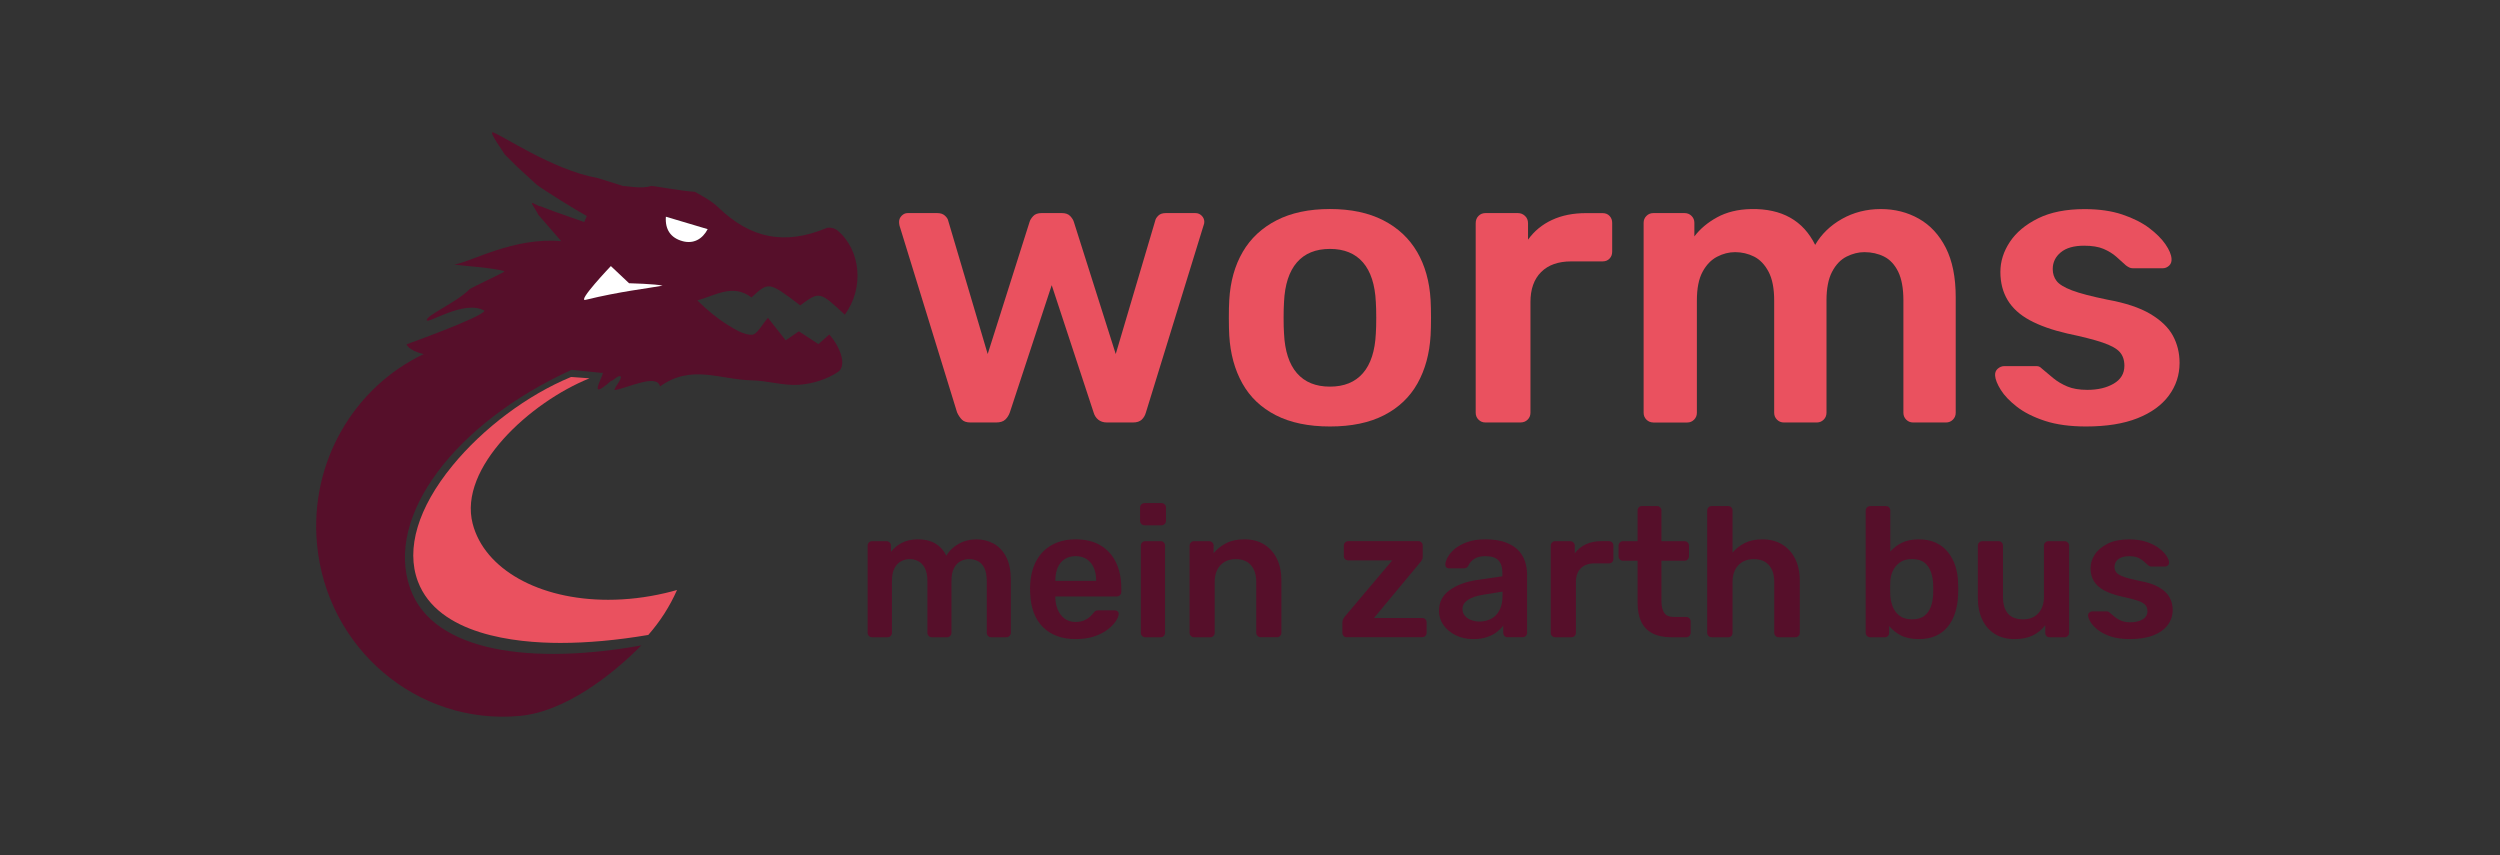<?xml version="1.0" encoding="utf-8"?>
<!-- Generator: Adobe Illustrator 28.3.0, SVG Export Plug-In . SVG Version: 6.00 Build 0)  -->
<svg version="1.1" id="Ebene_1" xmlns="http://www.w3.org/2000/svg" xmlns:xlink="http://www.w3.org/1999/xlink" x="0px" y="0px"
	 viewBox="0 0 841.89 287.92" style="enable-background:new 0 0 841.89 287.92;" xml:space="preserve">
<rect x="0" y="0" width="841.89" height="287.92" fill="#333333" stroke="none"/>
<style type="text/css">
	.st0{fill:#FFFFFF;}
	.st1{fill:#560F2A;}
	.st2{fill:#EA515F;}
	.st3{fill:none;}
	.st4{fill:#3087C0;stroke:#1D71B8;stroke-width:1.049;stroke-miterlimit:10;}
	.st5{fill:#706F6F;}
</style>
<g>
	<path class="st1" d="M253.07,100.16c5.81-5.35,5.81-5.35,16.42,2.68c6.49-4.78,6.49-4.78,15.01,3.13
		c6.54-8.88,5.48-21.71-2.49-28.38c-0.88-0.74-2.74-1.19-3.74-0.77c-14.01,5.82-25.49,3.53-36.4-7c-2.19-2.11-5.14-3.71-7.89-5.23
		c-4.23-0.2-14-2.06-14.77-1.97c-2.88,1.14-9.08-0.13-9.29,0.04c-2.9-0.93-5.86-1.81-8.76-2.74c-14.94-2.57-33.01-15.03-35.26-15.36
		c-1.31-0.19,3.56,6.5,4.1,7.49c1.36,1.35,2.73,2.7,4.09,4.05c1.26,1.16,2.53,2.33,3.79,3.49c0.01,0.01,0.01,0.01,0.02,0.02
		c0.96,0.87,1.91,1.75,2.87,2.62c2.45,1.84,13.68,8.85,16.85,10.52c-0.29,0.67-0.58,1.35-0.88,2.02c-3.39-1.19-6.78-2.38-10.16-3.57
		c-1.54-0.59-3.09-1.17-4.63-1.76c-0.4,0.19-2.46-1.27-2.87-1.08c0.14,0.73,1.94,3.11,2.08,3.83c2.27,2.61,4.54,5.23,7.84,9.03
		c-16.01-1.46-30.5,7.07-35.93,7.84c-0.55,0.2,15.27,1.25,16.83,2.38c-0.9,0.64-10.81,5.27-11.71,5.91
		c-4.69,4.69-14.63,8.8-14.47,10.47c0.14,1.51,12.77-7.13,19.45-3.16c-0.94,2.22-26.25,11.28-26.25,11.28s0.4,1.99,5.74,3.31
		c-23.34,11.1-38.45,36.28-35.91,63.95c3.24,35.22,33.85,61.13,68.37,57.88c15.1-1.42,30.89-13.63,40.86-23.74
		c-36.2,6.54-70.11,2.62-77.85-19.2c-8.65-24.36,15.23-55.77,54.35-73.59l10.11,1.02c2.24-1.34-6.2,11.09,3.32,2.56
		c0.07,0.6,2.41-2.08,3.1-1.33c0.68,0.75-2.95,4.71-1.88,4.54c4.37-0.69,14.06-5.65,15.14-1.21c10.6-7.6,20.26-2.25,30.83-2.05
		c5.35,0.1,10.74,1.87,16.01,1.5c4.49-0.32,9.39-1.83,13.09-4.32c2.94-1.98,1.09-8.01-2.94-12.62l-3.64,3.25l-6.6-4.32
		c-1.47,1.01-2.9,1.99-4.43,3.04c-2.13-2.7-4.09-5.18-5.98-7.58c-2,2.25-3.63,5.63-5.38,5.7c-2.71,0.1-5.69-1.77-8.21-3.34
		c-3.62-2.26-6.92-5.01-10.19-8.22C241.06,99.45,246.77,95.44,253.07,100.16z M229.97,81.24c-4.15-1.09-6.04-3.99-5.73-8.26
		c4.64,1.38,9.38,2.79,14.07,4.19C236.52,80.61,233.47,82.16,229.97,81.24z"/>
	<path class="st0" d="M229.97,81.24c3.51,0.92,6.55-0.63,8.34-4.07c-4.7-1.4-9.44-2.81-14.07-4.19
		C223.93,77.25,225.82,80.15,229.97,81.24z"/>
</g>
<g>
	<path class="st2" d="M326.78,142.27c-1.27,0-2.22-0.32-2.85-0.95c-0.63-0.63-1.18-1.45-1.63-2.44l-19.39-62.92
		c-0.09-0.45-0.14-0.86-0.14-1.22c0-0.81,0.29-1.51,0.88-2.1c0.59-0.59,1.24-0.88,1.97-0.88h10.03c1.09,0,1.94,0.29,2.58,0.88
		c0.63,0.59,0.99,1.15,1.09,1.7l13.29,44.88l14.1-44.48c0.18-0.63,0.59-1.29,1.22-1.97c0.63-0.68,1.58-1.02,2.85-1.02h6.78
		c1.27,0,2.21,0.34,2.85,1.02c0.63,0.68,1.04,1.34,1.22,1.97l14.1,44.48l13.29-44.88c0.09-0.54,0.43-1.11,1.02-1.7
		c0.59-0.59,1.42-0.88,2.51-0.88h10.03c0.81,0,1.51,0.29,2.1,0.88c0.59,0.59,0.88,1.29,0.88,2.1c0,0.36-0.09,0.77-0.27,1.22
		l-19.39,62.92c-0.27,1-0.75,1.81-1.42,2.44c-0.68,0.63-1.65,0.95-2.92,0.95h-8.81c-1.18,0-2.15-0.32-2.92-0.95
		c-0.77-0.63-1.29-1.45-1.56-2.44l-14.1-42.85l-14.1,42.85c-0.36,1-0.88,1.81-1.56,2.44c-0.68,0.63-1.7,0.95-3.05,0.95H326.78z"/>
	<path class="st2" d="M447.86,143.62c-7.23,0-13.31-1.27-18.24-3.8c-4.93-2.53-8.68-6.1-11.25-10.71
		c-2.58-4.61-4.05-9.99-4.41-16.14c-0.09-1.63-0.14-3.61-0.14-5.97c0-2.35,0.04-4.34,0.14-5.97c0.36-6.24,1.88-11.64,4.54-16.2
		c2.66-4.56,6.46-8.11,11.39-10.64c4.93-2.53,10.92-3.8,17.97-3.8c7.05,0,13.04,1.27,17.97,3.8c4.93,2.53,8.72,6.08,11.39,10.64
		c2.66,4.56,4.18,9.97,4.54,16.2c0.09,1.63,0.14,3.62,0.14,5.97c0,2.35-0.05,4.34-0.14,5.97c-0.36,6.15-1.83,11.53-4.41,16.14
		c-2.58,4.61-6.33,8.18-11.25,10.71C461.17,142.36,455.1,143.62,447.86,143.62z M447.86,130.2c4.79,0,8.5-1.51,11.12-4.54
		c2.62-3.03,4.07-7.48,4.34-13.36c0.09-1.36,0.14-3.12,0.14-5.29c0-2.17-0.05-3.93-0.14-5.29c-0.27-5.87-1.72-10.33-4.34-13.36
		c-2.62-3.03-6.33-4.54-11.12-4.54c-4.79,0-8.5,1.52-11.12,4.54c-2.62,3.03-4.07,7.48-4.34,13.36c-0.09,1.36-0.14,3.12-0.14,5.29
		c0,2.17,0.04,3.93,0.14,5.29c0.27,5.88,1.72,10.33,4.34,13.36C439.37,128.69,443.07,130.2,447.86,130.2z"/>
	<path class="st2" d="M500.2,142.27c-0.9,0-1.67-0.32-2.3-0.95c-0.63-0.63-0.95-1.4-0.95-2.31V75.15c0-0.99,0.32-1.81,0.95-2.44
		c0.63-0.63,1.4-0.95,2.3-0.95h10.98c0.9,0,1.7,0.32,2.37,0.95c0.68,0.63,1.02,1.45,1.02,2.44v5.56c2.08-2.89,4.77-5.11,8.07-6.64
		c3.3-1.54,7.12-2.3,11.46-2.3h5.56c0.99,0,1.78,0.32,2.37,0.95c0.59,0.63,0.88,1.4,0.88,2.3v9.76c0,0.91-0.29,1.67-0.88,2.3
		c-0.59,0.63-1.38,0.95-2.37,0.95h-10.58c-4.34,0-7.71,1.2-10.1,3.59c-2.4,2.4-3.59,5.76-3.59,10.1v37.29
		c0,0.91-0.32,1.67-0.95,2.31c-0.63,0.63-1.45,0.95-2.44,0.95H500.2z"/>
	<path class="st2" d="M556.75,142.27c-0.9,0-1.67-0.32-2.3-0.95c-0.63-0.63-0.95-1.4-0.95-2.31v-64c0-0.9,0.32-1.67,0.95-2.3
		c0.63-0.63,1.4-0.95,2.3-0.95h10.58c0.9,0,1.67,0.32,2.31,0.95c0.63,0.63,0.95,1.4,0.95,2.3v4.61c1.9-2.53,4.45-4.68,7.66-6.44
		c3.21-1.76,7.03-2.69,11.46-2.78c10.31-0.18,17.49,3.84,21.56,12.07c2.08-3.61,5.09-6.53,9.02-8.75c3.93-2.21,8.29-3.32,13.09-3.32
		c4.7,0,8.97,1.08,12.81,3.25c3.84,2.17,6.87,5.45,9.09,9.83c2.21,4.38,3.32,9.92,3.32,16.61v38.92c0,0.91-0.32,1.67-0.95,2.31
		c-0.63,0.63-1.4,0.95-2.3,0.95h-11.12c-0.9,0-1.67-0.32-2.3-0.95c-0.63-0.63-0.95-1.4-0.95-2.31v-37.83c0-4.07-0.59-7.3-1.76-9.69
		c-1.18-2.39-2.76-4.09-4.75-5.09c-1.99-0.99-4.2-1.49-6.64-1.49c-1.99,0-3.98,0.5-5.97,1.49c-1.99,1-3.62,2.69-4.88,5.09
		c-1.27,2.4-1.9,5.63-1.9,9.69v37.83c0,0.91-0.32,1.67-0.95,2.31c-0.63,0.63-1.4,0.95-2.3,0.95h-11.12c-0.9,0-1.67-0.32-2.3-0.95
		c-0.63-0.63-0.95-1.4-0.95-2.31v-37.83c0-4.07-0.63-7.3-1.9-9.69c-1.27-2.39-2.89-4.09-4.88-5.09c-1.99-0.99-4.12-1.49-6.37-1.49
		c-2.08,0-4.12,0.52-6.1,1.56c-1.99,1.04-3.62,2.74-4.88,5.09c-1.27,2.35-1.9,5.56-1.9,9.63v37.83c0,0.91-0.32,1.67-0.95,2.31
		c-0.63,0.63-1.4,0.95-2.3,0.95H556.75z"/>
	<path class="st2" d="M702.51,143.62c-5.42,0-10.06-0.63-13.9-1.9c-3.84-1.26-6.98-2.85-9.42-4.75c-2.44-1.9-4.25-3.8-5.42-5.69
		c-1.18-1.9-1.81-3.48-1.9-4.74c-0.09-0.99,0.2-1.78,0.88-2.37c0.68-0.59,1.42-0.88,2.24-0.88h10.71c0.36,0,0.68,0.05,0.95,0.14
		c0.27,0.09,0.63,0.36,1.09,0.81c1.17,1,2.42,2.03,3.73,3.12c1.31,1.08,2.87,2.01,4.68,2.78c1.81,0.77,4.07,1.15,6.78,1.15
		c3.53,0,6.49-0.7,8.88-2.1c2.39-1.4,3.59-3.41,3.59-6.03c0-1.9-0.52-3.43-1.56-4.61c-1.04-1.17-2.96-2.24-5.76-3.19
		c-2.8-0.95-6.78-1.97-11.93-3.05c-5.06-1.17-9.27-2.66-12.61-4.47c-3.35-1.81-5.83-4.07-7.46-6.78c-1.63-2.71-2.44-5.87-2.44-9.49
		c0-3.53,1.06-6.89,3.19-10.1c2.12-3.21,5.29-5.85,9.49-7.93c4.2-2.08,9.42-3.12,15.66-3.12c4.88,0,9.13,0.61,12.75,1.83
		c3.61,1.22,6.62,2.73,9.02,4.54c2.39,1.81,4.22,3.64,5.49,5.49c1.27,1.85,1.94,3.46,2.03,4.81c0.09,1-0.18,1.79-0.81,2.37
		c-0.63,0.59-1.36,0.88-2.17,0.88h-10.04c-0.45,0-0.86-0.09-1.22-0.27c-0.36-0.18-0.73-0.41-1.09-0.68c-1-0.9-2.08-1.88-3.25-2.92
		c-1.18-1.04-2.6-1.92-4.27-2.64c-1.67-0.72-3.86-1.09-6.58-1.09c-3.44,0-6.06,0.75-7.86,2.24c-1.81,1.49-2.71,3.37-2.71,5.63
		c0,1.54,0.43,2.87,1.29,4c0.86,1.13,2.6,2.19,5.22,3.19c2.62,0.99,6.6,2.03,11.93,3.12c6.05,1.09,10.87,2.69,14.44,4.81
		c3.57,2.13,6.1,4.57,7.59,7.32c1.49,2.76,2.24,5.81,2.24,9.15c0,4.07-1.2,7.73-3.59,10.98c-2.4,3.25-5.92,5.81-10.58,7.66
		C715.15,142.69,709.38,143.62,702.51,143.62z"/>
</g>
<path class="st2" d="M188.7,216.51c-15.02,0-41.23-2.7-47.99-20.75c-4.09-10.94,0.04-24.76,11.63-38.92
	c10.38-12.68,25.31-23.84,39.97-29.89l1.23,0.08c1.28,0.09,3.39,0.23,4.98,0.37c-19.94,8.03-44.23,30.11-39.35,48.95
	c3.97,15.33,22.31,25.63,45.62,25.63c0,0,0,0,0,0c6.35,0,12.83-0.76,19.25-2.27c1.3-0.3,2.6-0.64,3.95-1.03
	c-2.4,5.47-5.65,10.55-9.67,15.14C207.83,215.6,197.86,216.51,188.7,216.51C188.71,216.51,188.71,216.51,188.7,216.51z"/>
<path class="st0" d="M205.71,89.6c0,0-11.54,12.11-8.54,11.38c11.77-2.87,20.91-3.85,25.97-4.78c-2.2-0.58-11.3-0.82-11.3-0.82
	L205.71,89.6z"/>
<g>
	<path class="st3" d="M307.12,71.83c-0.9,0-1.67-0.32-2.3-0.95c-0.63-0.63-0.95-1.4-0.95-2.31v-64c0-0.9,0.32-1.67,0.95-2.3
		c0.63-0.63,1.4-0.95,2.3-0.95h10.58c0.9,0,1.67,0.32,2.31,0.95c0.63,0.63,0.95,1.4,0.95,2.3v4.61c1.9-2.53,4.45-4.68,7.66-6.44
		c3.21-1.76,7.03-2.69,11.46-2.78c10.31-0.18,17.49,3.84,21.56,12.07c2.08-3.61,5.09-6.53,9.02-8.75c3.93-2.21,8.29-3.32,13.09-3.32
		c4.7,0,8.97,1.08,12.81,3.25s6.87,5.45,9.09,9.83c2.21,4.38,3.32,9.92,3.32,16.61v38.92c0,0.91-0.32,1.67-0.95,2.31
		c-0.63,0.63-1.4,0.95-2.3,0.95h-11.12c-0.9,0-1.67-0.32-2.3-0.95c-0.63-0.63-0.95-1.4-0.95-2.31V30.74c0-4.07-0.59-7.3-1.76-9.69
		c-1.18-2.39-2.76-4.09-4.75-5.09c-1.99-0.99-4.2-1.49-6.64-1.49c-1.99,0-3.98,0.5-5.97,1.49c-1.99,1-3.62,2.69-4.88,5.09
		c-1.27,2.4-1.9,5.63-1.9,9.69v37.83c0,0.91-0.32,1.67-0.95,2.31c-0.63,0.63-1.4,0.95-2.3,0.95h-11.12c-0.9,0-1.67-0.32-2.3-0.95
		c-0.63-0.63-0.95-1.4-0.95-2.31V30.74c0-4.07-0.63-7.3-1.9-9.69c-1.27-2.39-2.89-4.09-4.88-5.09c-1.99-0.99-4.12-1.49-6.37-1.49
		c-2.08,0-4.12,0.52-6.1,1.56c-1.99,1.04-3.62,2.74-4.88,5.09c-1.27,2.35-1.9,5.56-1.9,9.63v37.83c0,0.91-0.32,1.67-0.95,2.31
		c-0.63,0.63-1.4,0.95-2.3,0.95H307.12z"/>
	<path class="st3" d="M740.81,140.89c-0.9,0-1.67-0.32-2.3-0.95c-0.63-0.63-0.95-1.4-0.95-2.31v-64c0-0.9,0.32-1.67,0.95-2.3
		c0.63-0.63,1.4-0.95,2.3-0.95h10.58c0.9,0,1.67,0.32,2.31,0.95c0.63,0.63,0.95,1.4,0.95,2.3v4.61c1.9-2.53,4.45-4.68,7.66-6.44
		c3.21-1.76,7.03-2.69,11.46-2.78c10.31-0.18,17.49,3.84,21.56,12.07c2.08-3.61,5.09-6.53,9.02-8.75c3.93-2.21,8.29-3.32,13.09-3.32
		c4.7,0,8.97,1.08,12.81,3.25c3.84,2.17,6.87,5.45,9.09,9.83c2.21,4.38,3.32,9.92,3.32,16.61v38.92c0,0.91-0.32,1.67-0.95,2.31
		c-0.63,0.63-1.4,0.95-2.3,0.95h-11.12c-0.9,0-1.67-0.32-2.3-0.95c-0.63-0.63-0.95-1.4-0.95-2.31V99.8c0-4.07-0.59-7.3-1.76-9.69
		c-1.18-2.39-2.76-4.09-4.75-5.09c-1.99-0.99-4.2-1.49-6.64-1.49c-1.99,0-3.98,0.5-5.97,1.49c-1.99,1-3.62,2.69-4.88,5.09
		c-1.27,2.4-1.9,5.63-1.9,9.69v37.83c0,0.91-0.32,1.67-0.95,2.31c-0.63,0.63-1.4,0.95-2.3,0.95h-11.12c-0.9,0-1.67-0.32-2.3-0.95
		c-0.63-0.63-0.95-1.4-0.95-2.31V99.8c0-4.07-0.63-7.3-1.9-9.69c-1.27-2.39-2.89-4.09-4.88-5.09c-1.99-0.99-4.12-1.49-6.37-1.49
		c-2.08,0-4.12,0.52-6.1,1.56c-1.99,1.04-3.62,2.74-4.88,5.09c-1.27,2.35-1.9,5.56-1.9,9.63v37.83c0,0.91-0.32,1.67-0.95,2.31
		c-0.63,0.63-1.4,0.95-2.3,0.95H740.81z"/>
	<path class="st3" d="M257.39,287.29c-0.9,0-1.67-0.32-2.3-0.95c-0.63-0.63-0.95-1.4-0.95-2.31v-64c0-0.9,0.32-1.67,0.95-2.3
		c0.63-0.63,1.4-0.95,2.3-0.95h10.58c0.9,0,1.67,0.32,2.31,0.95c0.63,0.63,0.95,1.4,0.95,2.3v4.61c1.9-2.53,4.45-4.68,7.66-6.44
		c3.21-1.76,7.03-2.69,11.46-2.78c10.31-0.18,17.49,3.84,21.56,12.07c2.08-3.61,5.09-6.53,9.02-8.75c3.93-2.21,8.29-3.32,13.09-3.32
		c4.7,0,8.97,1.08,12.81,3.25c3.84,2.17,6.87,5.45,9.09,9.83c2.21,4.38,3.32,9.92,3.32,16.61v38.92c0,0.91-0.32,1.67-0.95,2.31
		c-0.63,0.63-1.4,0.95-2.3,0.95h-11.12c-0.9,0-1.67-0.32-2.3-0.95c-0.63-0.63-0.95-1.4-0.95-2.31v-37.83c0-4.07-0.59-7.3-1.76-9.69
		c-1.18-2.39-2.76-4.09-4.75-5.09c-1.99-0.99-4.2-1.49-6.64-1.49c-1.99,0-3.98,0.5-5.97,1.49c-1.99,1-3.62,2.69-4.88,5.09
		c-1.27,2.4-1.9,5.63-1.9,9.69v37.83c0,0.91-0.32,1.67-0.95,2.31c-0.63,0.63-1.4,0.95-2.3,0.95h-11.12c-0.9,0-1.67-0.32-2.3-0.95
		c-0.63-0.63-0.95-1.4-0.95-2.31v-37.83c0-4.07-0.63-7.3-1.9-9.69c-1.27-2.39-2.89-4.09-4.88-5.09c-1.99-0.99-4.12-1.49-6.37-1.49
		c-2.08,0-4.12,0.52-6.1,1.56c-1.99,1.04-3.62,2.74-4.88,5.09c-1.27,2.35-1.9,5.56-1.9,9.63v37.83c0,0.91-0.32,1.67-0.95,2.31
		c-0.63,0.63-1.4,0.95-2.3,0.95H257.39z"/>
	<path class="st3" d="M3.25,207.18c-0.9,0-1.67-0.32-2.3-0.95C0.32,205.6,0,204.83,0,203.93v-64c0-0.9,0.32-1.67,0.95-2.3
		c0.63-0.63,1.4-0.95,2.3-0.95h10.58c0.9,0,1.67,0.32,2.31,0.95c0.63,0.63,0.95,1.4,0.95,2.3v4.61c1.9-2.53,4.45-4.68,7.66-6.44
		c3.21-1.76,7.03-2.69,11.46-2.78c10.31-0.18,17.49,3.84,21.56,12.07c2.08-3.61,5.09-6.53,9.02-8.75c3.93-2.21,8.29-3.32,13.09-3.32
		c4.7,0,8.97,1.08,12.81,3.25s6.87,5.45,9.09,9.83c2.21,4.38,3.32,9.92,3.32,16.61v38.92c0,0.91-0.32,1.67-0.95,2.31
		c-0.63,0.63-1.4,0.95-2.3,0.95H90.71c-0.9,0-1.67-0.32-2.3-0.95c-0.63-0.63-0.95-1.4-0.95-2.31V166.1c0-4.07-0.59-7.3-1.76-9.69
		c-1.18-2.39-2.76-4.09-4.75-5.09c-1.99-0.99-4.2-1.49-6.64-1.49c-1.99,0-3.98,0.5-5.97,1.49c-1.99,1-3.62,2.69-4.88,5.09
		c-1.27,2.4-1.9,5.63-1.9,9.69v37.83c0,0.91-0.32,1.67-0.95,2.31c-0.63,0.63-1.4,0.95-2.3,0.95H47.19c-0.9,0-1.67-0.32-2.3-0.95
		c-0.63-0.63-0.95-1.4-0.95-2.31V166.1c0-4.07-0.63-7.3-1.9-9.69c-1.27-2.39-2.89-4.09-4.88-5.09c-1.99-0.99-4.12-1.49-6.37-1.49
		c-2.08,0-4.12,0.52-6.1,1.56c-1.99,1.04-3.62,2.74-4.88,5.09c-1.27,2.35-1.9,5.56-1.9,9.63v37.83c0,0.91-0.32,1.67-0.95,2.31
		c-0.63,0.63-1.4,0.95-2.3,0.95H3.25z"/>
</g>
<g>
	<g>
		<path class="st1" d="M293.68,214.6c-0.42,0-0.77-0.14-1.06-0.44c-0.29-0.29-0.44-0.64-0.44-1.06v-29.36
			c0-0.41,0.15-0.77,0.44-1.06c0.29-0.29,0.64-0.44,1.06-0.44h4.85c0.41,0,0.77,0.15,1.06,0.44c0.29,0.29,0.44,0.64,0.44,1.06v2.11
			c0.87-1.16,2.04-2.15,3.51-2.95c1.47-0.81,3.22-1.23,5.26-1.28c4.73-0.08,8.02,1.76,9.89,5.54c0.95-1.66,2.33-3,4.14-4.01
			c1.8-1.02,3.8-1.52,6-1.52c2.16,0,4.12,0.5,5.88,1.49c1.76,1,3.15,2.5,4.17,4.51c1.02,2.01,1.52,4.55,1.52,7.62v17.85
			c0,0.42-0.15,0.77-0.44,1.06c-0.29,0.29-0.64,0.44-1.06,0.44h-5.1c-0.42,0-0.77-0.14-1.06-0.44c-0.29-0.29-0.44-0.64-0.44-1.06
			v-17.36c0-1.87-0.27-3.35-0.81-4.45c-0.54-1.1-1.27-1.88-2.18-2.33c-0.91-0.46-1.93-0.68-3.05-0.68c-0.91,0-1.83,0.23-2.74,0.68
			c-0.91,0.46-1.66,1.23-2.24,2.33c-0.58,1.1-0.87,2.58-0.87,4.45v17.36c0,0.42-0.15,0.77-0.44,1.06c-0.29,0.29-0.64,0.44-1.06,0.44
			h-5.1c-0.42,0-0.77-0.14-1.06-0.44c-0.29-0.29-0.44-0.64-0.44-1.06v-17.36c0-1.87-0.29-3.35-0.87-4.45
			c-0.58-1.1-1.33-1.88-2.24-2.33c-0.91-0.46-1.89-0.68-2.92-0.68c-0.95,0-1.89,0.24-2.8,0.71c-0.91,0.48-1.66,1.25-2.24,2.33
			c-0.58,1.08-0.87,2.55-0.87,4.42v17.36c0,0.42-0.15,0.77-0.44,1.06c-0.29,0.29-0.64,0.44-1.06,0.44H293.68z"/>
		<path class="st1" d="M362.23,215.22c-4.6,0-8.25-1.33-10.95-3.98c-2.7-2.65-4.15-6.43-4.35-11.32c-0.04-0.41-0.06-0.94-0.06-1.59
			c0-0.64,0.02-1.15,0.06-1.52c0.17-3.15,0.88-5.86,2.15-8.12c1.26-2.26,3.02-4,5.26-5.23c2.24-1.22,4.87-1.83,7.9-1.83
			c3.36,0,6.18,0.69,8.46,2.08c2.28,1.39,4,3.32,5.16,5.79c1.16,2.47,1.74,5.32,1.74,8.55v1.31c0,0.42-0.15,0.77-0.44,1.06
			c-0.29,0.29-0.66,0.44-1.12,0.44h-20.65c0,0.25,0,0.42,0,0.5c0.04,1.45,0.32,2.79,0.84,4.01c0.52,1.22,1.29,2.21,2.3,2.96
			c1.02,0.75,2.23,1.12,3.64,1.12c1.16,0,2.14-0.18,2.92-0.53c0.79-0.35,1.43-0.76,1.93-1.21c0.5-0.46,0.85-0.83,1.06-1.12
			c0.37-0.5,0.67-0.8,0.9-0.9c0.23-0.1,0.57-0.16,1.03-0.16h5.35c0.41,0,0.76,0.12,1.03,0.37c0.27,0.25,0.38,0.56,0.34,0.93
			c-0.04,0.66-0.38,1.47-1.03,2.43c-0.64,0.95-1.57,1.89-2.77,2.8c-1.2,0.91-2.71,1.67-4.51,2.27
			C366.61,214.92,364.55,215.22,362.23,215.22z M355.39,195.62h13.75v-0.19c0-1.62-0.27-3.04-0.81-4.26
			c-0.54-1.22-1.33-2.18-2.36-2.86c-1.04-0.68-2.28-1.03-3.73-1.03c-1.45,0-2.7,0.34-3.73,1.03c-1.04,0.68-1.81,1.64-2.33,2.86
			c-0.52,1.22-0.78,2.64-0.78,4.26V195.62z"/>
		<path class="st1" d="M385.43,176.9c-0.42,0-0.77-0.15-1.06-0.44c-0.29-0.29-0.44-0.64-0.44-1.06v-4.48c0-0.41,0.14-0.77,0.44-1.06
			c0.29-0.29,0.64-0.44,1.06-0.44h5.66c0.46,0,0.83,0.15,1.12,0.44c0.29,0.29,0.44,0.64,0.44,1.06v4.48c0,0.42-0.15,0.77-0.44,1.06
			c-0.29,0.29-0.66,0.44-1.12,0.44H385.43z M385.68,214.6c-0.42,0-0.77-0.14-1.06-0.44c-0.29-0.29-0.44-0.64-0.44-1.06v-29.36
			c0-0.41,0.15-0.77,0.44-1.06c0.29-0.29,0.64-0.44,1.06-0.44h5.16c0.46,0,0.82,0.15,1.09,0.44c0.27,0.29,0.4,0.64,0.4,1.06v29.36
			c0,0.42-0.14,0.77-0.4,1.06c-0.27,0.29-0.63,0.44-1.09,0.44H385.68z"/>
		<path class="st1" d="M402.1,214.6c-0.42,0-0.77-0.14-1.06-0.44c-0.29-0.29-0.44-0.64-0.44-1.06v-29.36c0-0.41,0.15-0.77,0.44-1.06
			c0.29-0.29,0.64-0.44,1.06-0.44h5.1c0.41,0,0.77,0.15,1.06,0.44c0.29,0.29,0.44,0.64,0.44,1.06v2.55
			c1.08-1.33,2.46-2.44,4.14-3.33c1.68-0.89,3.76-1.34,6.25-1.34c2.53,0,4.73,0.57,6.59,1.71c1.87,1.14,3.31,2.75,4.32,4.82
			c1.02,2.07,1.52,4.56,1.52,7.46v17.48c0,0.42-0.14,0.77-0.44,1.06c-0.29,0.29-0.64,0.44-1.06,0.44h-5.47
			c-0.41,0-0.77-0.14-1.06-0.44c-0.29-0.29-0.44-0.64-0.44-1.06V196c0-2.41-0.59-4.29-1.77-5.66c-1.18-1.37-2.89-2.05-5.13-2.05
			c-2.16,0-3.88,0.68-5.16,2.05c-1.29,1.37-1.93,3.26-1.93,5.66v17.11c0,0.42-0.15,0.77-0.44,1.06c-0.29,0.29-0.64,0.44-1.06,0.44
			H402.1z"/>
		<path class="st1" d="M453.55,214.6c-0.46,0-0.82-0.14-1.09-0.44c-0.27-0.29-0.4-0.64-0.4-1.06v-3.55c0-0.37,0.09-0.74,0.28-1.09
			s0.38-0.65,0.59-0.9l15.92-18.85h-14.81c-0.42,0-0.77-0.13-1.06-0.4c-0.29-0.27-0.44-0.63-0.44-1.09v-3.48
			c0-0.41,0.14-0.77,0.44-1.06c0.29-0.29,0.64-0.44,1.06-0.44h23.58c0.46,0,0.82,0.15,1.09,0.44c0.27,0.29,0.4,0.64,0.4,1.06v3.79
			c0,0.37-0.08,0.71-0.25,1c-0.17,0.29-0.37,0.58-0.62,0.87l-15.55,18.72h16.24c0.41,0,0.77,0.13,1.06,0.4
			c0.29,0.27,0.43,0.63,0.43,1.09v3.48c0,0.42-0.15,0.77-0.43,1.06c-0.29,0.29-0.64,0.44-1.06,0.44H453.55z"/>
		<path class="st1" d="M496.1,215.22c-2.16,0-4.11-0.43-5.85-1.28c-1.74-0.85-3.12-1.99-4.14-3.42c-1.02-1.43-1.52-3.04-1.52-4.82
			c0-2.9,1.18-5.21,3.55-6.94c2.36-1.72,5.45-2.87,9.27-3.45l8.52-1.24v-1.31c0-1.74-0.44-3.09-1.31-4.04s-2.36-1.43-4.48-1.43
			c-1.49,0-2.71,0.3-3.64,0.9c-0.93,0.6-1.63,1.4-2.08,2.4c-0.33,0.54-0.81,0.81-1.43,0.81h-4.91c-0.46,0-0.8-0.12-1.03-0.37
			c-0.23-0.25-0.34-0.58-0.34-1c0.04-0.66,0.32-1.47,0.84-2.43c0.52-0.95,1.31-1.88,2.36-2.77c1.06-0.89,2.44-1.65,4.14-2.27
			c1.7-0.62,3.75-0.93,6.16-0.93c2.61,0,4.82,0.32,6.62,0.96c1.8,0.64,3.25,1.5,4.32,2.58c1.08,1.08,1.87,2.34,2.36,3.79
			c0.5,1.45,0.75,2.99,0.75,4.6v19.53c0,0.42-0.15,0.77-0.44,1.06c-0.29,0.29-0.64,0.44-1.06,0.44h-5.04
			c-0.46,0-0.82-0.14-1.09-0.44c-0.27-0.29-0.4-0.64-0.4-1.06v-2.43c-0.54,0.75-1.27,1.47-2.18,2.18c-0.91,0.71-2.02,1.28-3.33,1.71
			C499.42,215,497.88,215.22,496.1,215.22z M498.21,209.31c1.45,0,2.77-0.31,3.95-0.93c1.18-0.62,2.12-1.59,2.8-2.89
			c0.68-1.31,1.03-2.96,1.03-4.95v-1.31l-6.22,1c-2.45,0.37-4.27,0.97-5.47,1.8c-1.2,0.83-1.8,1.85-1.8,3.05
			c0,0.91,0.28,1.69,0.84,2.33c0.56,0.64,1.28,1.12,2.15,1.43C496.34,209.15,497.26,209.31,498.21,209.31z"/>
		<path class="st1" d="M523.72,214.6c-0.42,0-0.77-0.14-1.06-0.44c-0.29-0.29-0.44-0.64-0.44-1.06v-29.3c0-0.46,0.15-0.83,0.44-1.12
			s0.64-0.44,1.06-0.44h5.04c0.41,0,0.78,0.15,1.09,0.44c0.31,0.29,0.47,0.66,0.47,1.12v2.55c0.95-1.33,2.19-2.34,3.7-3.05
			s3.27-1.06,5.26-1.06h2.55c0.46,0,0.82,0.15,1.09,0.44c0.27,0.29,0.4,0.64,0.4,1.06v4.48c0,0.42-0.14,0.77-0.4,1.06
			c-0.27,0.29-0.63,0.44-1.09,0.44h-4.85c-1.99,0-3.54,0.55-4.63,1.65c-1.1,1.1-1.65,2.64-1.65,4.63v17.11
			c0,0.42-0.15,0.77-0.43,1.06c-0.29,0.29-0.66,0.44-1.12,0.44H523.72z"/>
		<path class="st1" d="M562.78,214.6c-2.49,0-4.58-0.44-6.28-1.31c-1.7-0.87-2.97-2.17-3.79-3.89c-0.83-1.72-1.24-3.87-1.24-6.44
			v-14.12h-4.91c-0.42,0-0.77-0.14-1.06-0.44c-0.29-0.29-0.44-0.66-0.44-1.12v-3.54c0-0.41,0.15-0.77,0.44-1.06s0.64-0.44,1.06-0.44
			h4.91v-10.33c0-0.41,0.13-0.77,0.4-1.06s0.63-0.44,1.09-0.44h5.04c0.41,0,0.77,0.15,1.06,0.44c0.29,0.29,0.44,0.64,0.44,1.06
			v10.33h7.78c0.41,0,0.77,0.15,1.06,0.44s0.44,0.64,0.44,1.06v3.54c0,0.46-0.15,0.83-0.44,1.12c-0.29,0.29-0.64,0.44-1.06,0.44
			h-7.78v13.5c0,1.7,0.3,3.03,0.9,3.98c0.6,0.95,1.65,1.43,3.14,1.43h4.29c0.41,0,0.77,0.15,1.06,0.44s0.44,0.64,0.44,1.06v3.86
			c0,0.42-0.15,0.77-0.44,1.06c-0.29,0.29-0.64,0.44-1.06,0.44H562.78z"/>
		<path class="st1" d="M576.41,214.6c-0.42,0-0.77-0.14-1.06-0.44c-0.29-0.29-0.44-0.64-0.44-1.06v-41.18
			c0-0.41,0.14-0.77,0.44-1.06c0.29-0.29,0.64-0.44,1.06-0.44h5.54c0.46,0,0.82,0.15,1.09,0.44c0.27,0.29,0.4,0.64,0.4,1.06v14.18
			c1.12-1.33,2.49-2.4,4.11-3.23c1.62-0.83,3.61-1.24,5.97-1.24c2.53,0,4.74,0.57,6.62,1.71s3.35,2.75,4.39,4.82
			c1.04,2.07,1.56,4.56,1.56,7.46v17.48c0,0.42-0.15,0.77-0.44,1.06c-0.29,0.29-0.64,0.44-1.06,0.44h-5.6
			c-0.42,0-0.77-0.14-1.06-0.44c-0.29-0.29-0.44-0.64-0.44-1.06V196c0-2.41-0.59-4.29-1.77-5.66c-1.18-1.37-2.89-2.05-5.13-2.05
			c-2.16,0-3.89,0.68-5.19,2.05c-1.31,1.37-1.96,3.26-1.96,5.66v17.11c0,0.42-0.13,0.77-0.4,1.06c-0.27,0.29-0.63,0.44-1.09,0.44
			H576.41z"/>
		<path class="st1" d="M646.14,215.22c-2.41,0-4.41-0.42-6-1.24c-1.6-0.83-2.91-1.89-3.95-3.17v2.3c0,0.42-0.13,0.77-0.4,1.06
			c-0.27,0.29-0.63,0.44-1.09,0.44h-4.91c-0.42,0-0.77-0.14-1.06-0.44c-0.29-0.29-0.44-0.64-0.44-1.06v-41.18
			c0-0.41,0.14-0.77,0.44-1.06c0.29-0.29,0.64-0.44,1.06-0.44h5.29c0.46,0,0.82,0.15,1.09,0.44c0.27,0.29,0.4,0.64,0.4,1.06v13.81
			c1.04-1.2,2.33-2.19,3.89-2.96c1.56-0.77,3.45-1.15,5.69-1.15c2.2,0,4.11,0.37,5.72,1.12c1.62,0.75,2.98,1.79,4.08,3.14
			c1.1,1.35,1.94,2.91,2.52,4.7c0.58,1.78,0.89,3.71,0.93,5.79c0.04,0.75,0.06,1.42,0.06,2.02c0,0.6-0.02,1.28-0.06,2.02
			c-0.08,2.16-0.42,4.14-1,5.94c-0.58,1.8-1.41,3.37-2.49,4.7c-1.08,1.33-2.43,2.35-4.04,3.08
			C650.24,214.86,648.34,215.22,646.14,215.22z M643.84,208.56c1.78,0,3.17-0.38,4.17-1.15s1.72-1.77,2.18-3.02
			c0.46-1.24,0.72-2.61,0.81-4.11c0.04-1.24,0.04-2.49,0-3.73c-0.08-1.49-0.35-2.86-0.81-4.11c-0.46-1.24-1.18-2.25-2.18-3.02
			c-1-0.77-2.39-1.15-4.17-1.15c-1.66,0-3.01,0.37-4.04,1.12c-1.04,0.75-1.83,1.69-2.36,2.83c-0.54,1.14-0.83,2.33-0.87,3.58
			c-0.04,0.75-0.06,1.55-0.06,2.4c0,0.85,0.02,1.65,0.06,2.39c0.08,1.29,0.36,2.54,0.84,3.76c0.48,1.22,1.24,2.23,2.3,3.02
			C640.76,208.17,642.14,208.56,643.84,208.56z"/>
		<path class="st1" d="M678.36,215.22c-2.53,0-4.72-0.57-6.56-1.71c-1.85-1.14-3.27-2.76-4.26-4.85c-1-2.09-1.49-4.57-1.49-7.43
			v-17.48c0-0.41,0.14-0.77,0.44-1.06c0.29-0.29,0.64-0.44,1.06-0.44h5.47c0.46,0,0.82,0.15,1.09,0.44c0.27,0.29,0.4,0.64,0.4,1.06
			v17.11c0,5.14,2.26,7.71,6.78,7.71c2.16,0,3.87-0.68,5.13-2.05c1.26-1.37,1.9-3.25,1.9-5.66v-17.11c0-0.41,0.14-0.77,0.43-1.06
			s0.64-0.44,1.06-0.44h5.47c0.41,0,0.77,0.15,1.06,0.44c0.29,0.29,0.44,0.64,0.44,1.06v29.36c0,0.42-0.15,0.77-0.44,1.06
			c-0.29,0.29-0.64,0.44-1.06,0.44h-5.04c-0.46,0-0.82-0.14-1.09-0.44c-0.27-0.29-0.4-0.64-0.4-1.06v-2.55
			c-1.12,1.45-2.51,2.59-4.17,3.42C682.92,214.8,680.85,215.22,678.36,215.22z"/>
		<path class="st1" d="M717.24,215.22c-2.49,0-4.61-0.29-6.38-0.87c-1.76-0.58-3.2-1.31-4.32-2.18c-1.12-0.87-1.95-1.74-2.49-2.61
			c-0.54-0.87-0.83-1.6-0.87-2.18c-0.04-0.46,0.09-0.82,0.4-1.09c0.31-0.27,0.65-0.4,1.03-0.4h4.91c0.17,0,0.31,0.02,0.44,0.06
			c0.12,0.04,0.29,0.17,0.5,0.37c0.54,0.46,1.11,0.93,1.71,1.43c0.6,0.5,1.32,0.92,2.15,1.28c0.83,0.35,1.87,0.53,3.11,0.53
			c1.62,0,2.98-0.32,4.08-0.96c1.1-0.64,1.65-1.57,1.65-2.77c0-0.87-0.24-1.58-0.72-2.12c-0.48-0.54-1.36-1.03-2.64-1.46
			c-1.29-0.43-3.11-0.9-5.47-1.4c-2.32-0.54-4.25-1.22-5.79-2.05c-1.53-0.83-2.67-1.87-3.42-3.11c-0.75-1.24-1.12-2.7-1.12-4.35
			c0-1.62,0.49-3.16,1.46-4.63c0.97-1.47,2.43-2.68,4.35-3.64s4.32-1.43,7.18-1.43c2.24,0,4.19,0.28,5.85,0.84
			c1.66,0.56,3.04,1.25,4.14,2.08c1.1,0.83,1.94,1.67,2.52,2.52c0.58,0.85,0.89,1.59,0.93,2.21c0.04,0.46-0.08,0.82-0.37,1.09
			c-0.29,0.27-0.62,0.4-1,0.4h-4.6c-0.21,0-0.39-0.04-0.56-0.12c-0.17-0.08-0.33-0.19-0.5-0.31c-0.46-0.41-0.96-0.86-1.49-1.34
			c-0.54-0.48-1.19-0.88-1.96-1.21c-0.77-0.33-1.77-0.5-3.02-0.5c-1.58,0-2.78,0.34-3.61,1.03c-0.83,0.68-1.24,1.54-1.24,2.58
			c0,0.71,0.2,1.32,0.59,1.83c0.39,0.52,1.19,1.01,2.4,1.46c1.2,0.46,3.03,0.93,5.47,1.43c2.78,0.5,4.99,1.23,6.62,2.21
			s2.8,2.09,3.48,3.36c0.68,1.26,1.03,2.67,1.03,4.2c0,1.87-0.55,3.55-1.65,5.04c-1.1,1.49-2.72,2.67-4.85,3.51
			C723.04,214.79,720.39,215.22,717.24,215.22z"/>
	</g>
</g>
</svg>
